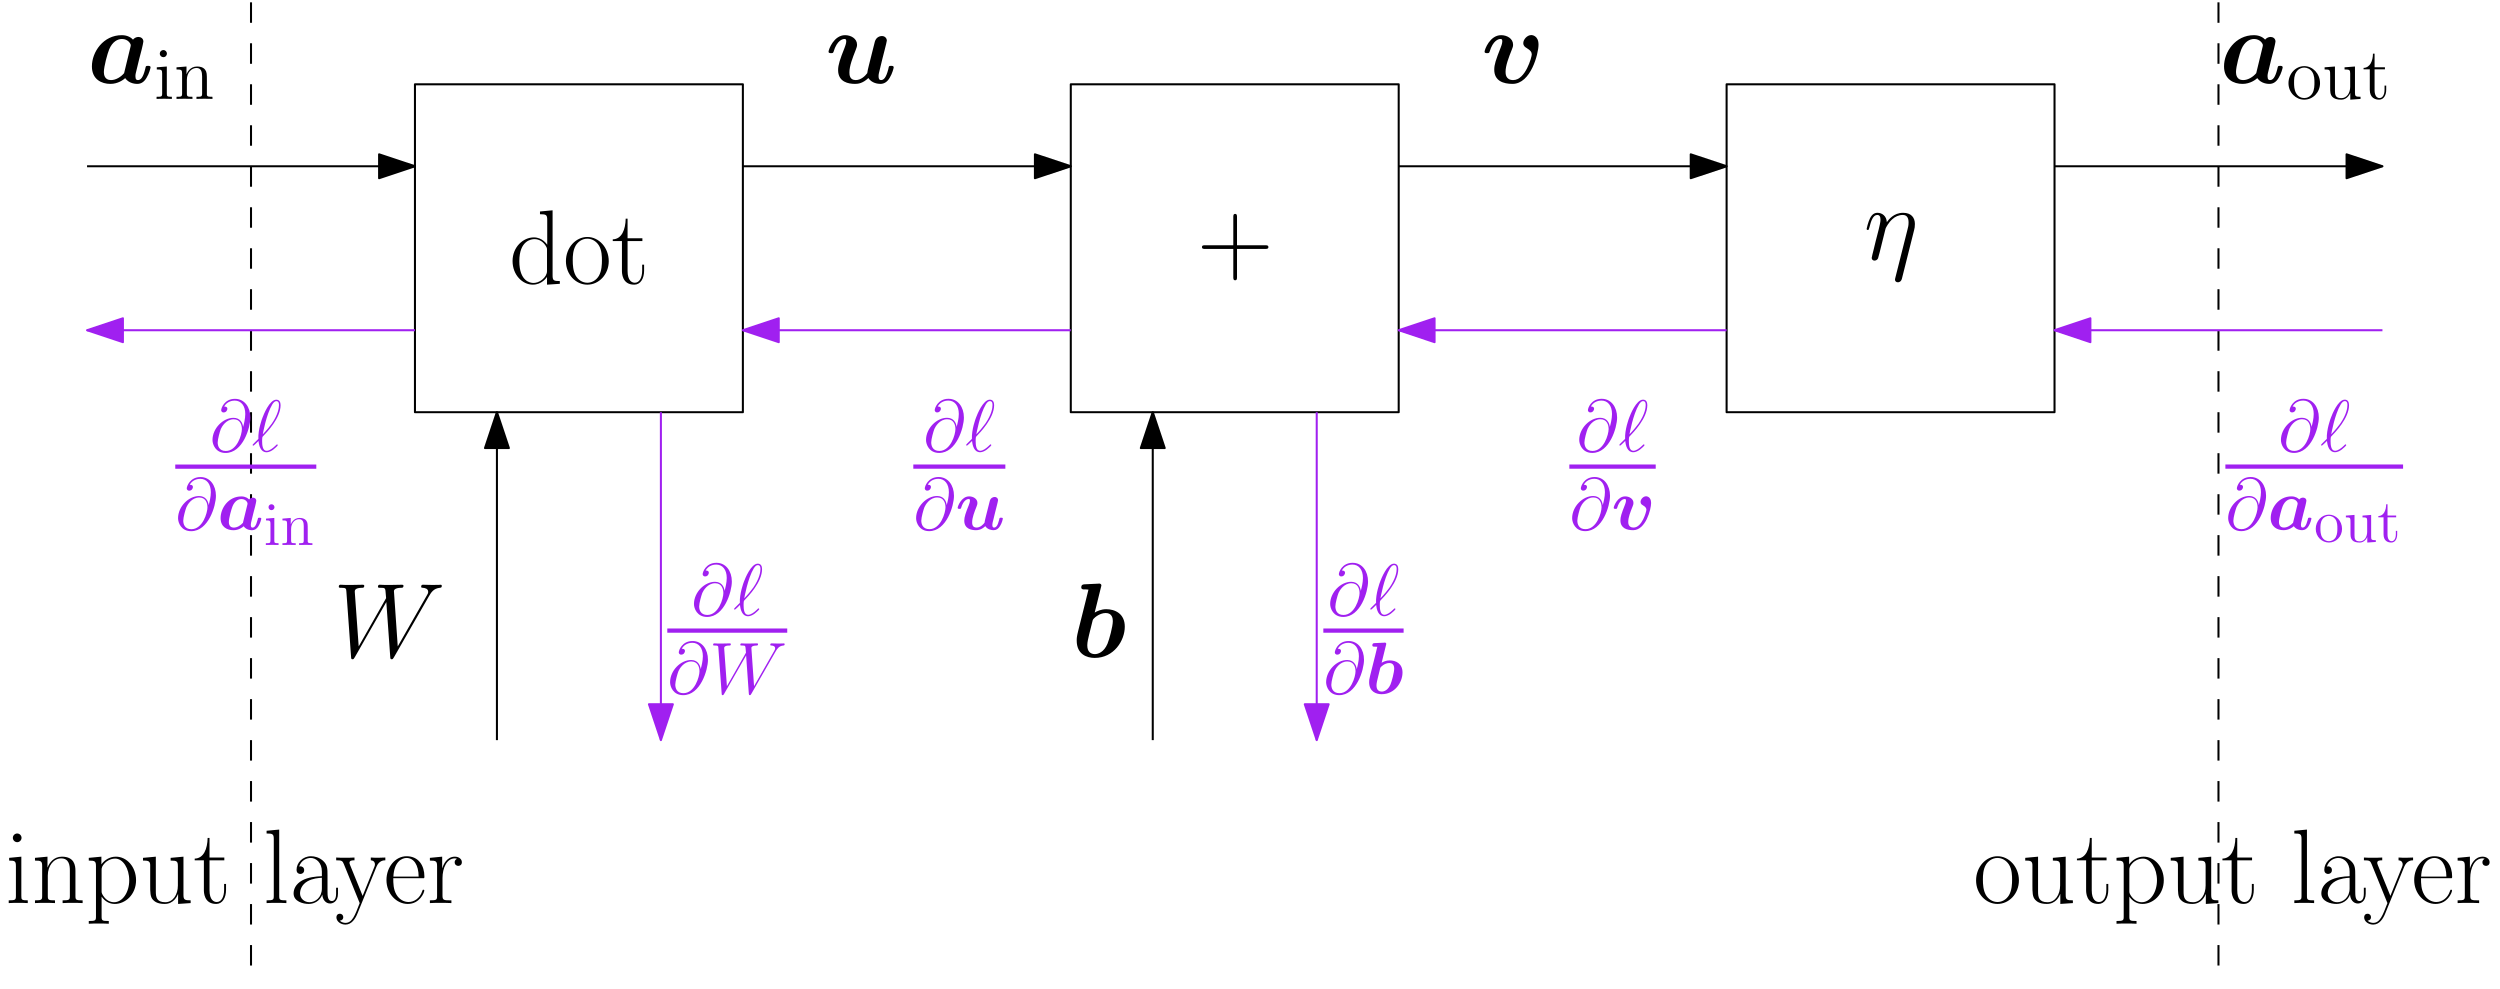 <?xml version="1.0" encoding="UTF-8"?>
<svg xmlns="http://www.w3.org/2000/svg" xmlns:xlink="http://www.w3.org/1999/xlink" width="728pt" height="288pt" viewBox="0 0 728 288" version="1.1">
<defs>
<g>
<symbol overflow="visible" id="glyph0-0">
<path style="stroke:none;" d=""/>
</symbol>
<symbol overflow="visible" id="glyph0-1">
<path style="stroke:none;" d="M 15.891 -9.781 C 16.062 -10.547 16.375 -11.781 16.375 -12.062 C 16.375 -13.047 15.578 -13.422 14.922 -13.422 C 14.344 -13.422 13.719 -13.109 13.359 -12.641 C 12.891 -13.141 11.875 -13.938 10.078 -13.938 C 4.719 -13.938 1.391 -9.062 1.391 -4.844 C 1.391 -1.047 4.219 0.25 6.781 0.25 C 8.969 0.25 10.578 -0.953 11.078 -1.422 C 12.25 0.25 14.281 0.25 14.625 0.25 C 15.766 0.25 16.656 -0.406 17.297 -1.516 C 18.078 -2.75 18.469 -4.406 18.469 -4.562 C 18.469 -5 18.016 -5 17.734 -5 C 17.391 -5 17.266 -5 17.125 -4.844 C 17.062 -4.781 17.062 -4.719 16.875 -3.953 C 16.25 -1.484 15.547 -0.859 14.781 -0.859 C 14.438 -0.859 14.062 -0.984 14.062 -2 C 14.062 -2.531 14.188 -3.016 14.5 -4.25 C 14.719 -5.125 15.016 -6.359 15.172 -7.031 Z M 10.766 -2.875 C 9.875 -1.812 8.422 -0.859 6.938 -0.859 C 5.031 -0.859 4.875 -2.531 4.875 -3.203 C 4.875 -4.812 5.922 -8.609 6.422 -9.812 C 7.375 -12.062 8.891 -12.828 10.141 -12.828 C 11.969 -12.828 12.703 -11.375 12.703 -11.047 L 12.641 -10.609 Z M 10.766 -2.875 "/>
</symbol>
<symbol overflow="visible" id="glyph1-0">
<path style="stroke:none;" d=""/>
</symbol>
<symbol overflow="visible" id="glyph1-1">
<path style="stroke:none;" d="M 3.719 -13.188 C 3.719 -13.75 3.281 -14.234 2.672 -14.234 C 2.125 -14.234 1.641 -13.781 1.641 -13.203 C 1.641 -12.562 2.156 -12.156 2.672 -12.156 C 3.344 -12.156 3.719 -12.719 3.719 -13.188 Z M 0.766 -9.203 L 0.766 -8.578 C 2.141 -8.578 2.328 -8.453 2.328 -7.406 L 2.328 -1.578 C 2.328 -0.625 2.094 -0.625 0.703 -0.625 L 0.703 0 C 1.312 -0.047 2.328 -0.047 2.953 -0.047 C 3.188 -0.047 4.438 -0.047 5.156 0 L 5.156 -0.625 C 3.766 -0.625 3.688 -0.734 3.688 -1.562 L 3.688 -9.438 Z M 0.766 -9.203 "/>
</symbol>
<symbol overflow="visible" id="glyph1-2">
<path style="stroke:none;" d="M 9.531 -5.203 C 9.531 -7.188 9.531 -7.797 9.031 -8.484 C 8.406 -9.312 7.406 -9.438 6.672 -9.438 C 4.609 -9.438 3.781 -7.656 3.625 -7.234 L 3.594 -7.234 L 3.594 -9.438 L 0.688 -9.203 L 0.688 -8.578 C 2.141 -8.578 2.312 -8.438 2.312 -7.391 L 2.312 -1.578 C 2.312 -0.625 2.078 -0.625 0.688 -0.625 L 0.688 0 C 1.234 -0.047 2.391 -0.047 3 -0.047 C 3.625 -0.047 4.781 -0.047 5.328 0 L 5.328 -0.625 C 3.953 -0.625 3.703 -0.625 3.703 -1.578 L 3.703 -5.562 C 3.703 -7.812 5.188 -9.016 6.5 -9.016 C 7.828 -9.016 8.141 -7.922 8.141 -6.609 L 8.141 -1.578 C 8.141 -0.625 7.906 -0.625 6.5 -0.625 L 6.5 0 C 7.062 -0.047 8.219 -0.047 8.812 -0.047 C 9.438 -0.047 10.594 -0.047 11.156 0 L 11.156 -0.625 C 10.078 -0.625 9.547 -0.625 9.531 -1.266 Z M 9.531 -5.203 "/>
</symbol>
<symbol overflow="visible" id="glyph1-3">
<path style="stroke:none;" d="M 9.828 -4.578 C 9.828 -7.344 7.734 -9.547 5.25 -9.547 C 2.672 -9.547 0.641 -7.281 0.641 -4.578 C 0.641 -1.844 2.781 0.219 5.219 0.219 C 7.75 0.219 9.828 -1.891 9.828 -4.578 Z M 5.25 -0.25 C 4.453 -0.25 3.484 -0.594 2.875 -1.641 C 2.297 -2.609 2.266 -3.875 2.266 -4.781 C 2.266 -5.594 2.266 -6.891 2.938 -7.859 C 3.531 -8.781 4.469 -9.125 5.219 -9.125 C 6.062 -9.125 6.953 -8.734 7.531 -7.906 C 8.203 -6.922 8.203 -5.562 8.203 -4.781 C 8.203 -4.031 8.203 -2.703 7.641 -1.688 C 7.047 -0.656 6.062 -0.25 5.25 -0.25 Z M 5.25 -0.25 "/>
</symbol>
<symbol overflow="visible" id="glyph1-4">
<path style="stroke:none;" d="M 6.5 -9.203 L 6.5 -8.578 C 7.969 -8.578 8.141 -8.438 8.141 -7.391 L 8.141 -3.547 C 8.141 -1.734 7.172 -0.219 5.562 -0.219 C 3.812 -0.219 3.703 -1.219 3.703 -2.359 L 3.703 -9.438 L 0.688 -9.203 L 0.688 -8.578 C 2.312 -8.578 2.312 -8.516 2.312 -6.609 L 2.312 -3.406 C 2.312 -2.078 2.312 -1.312 2.953 -0.594 C 3.469 -0.047 4.344 0.219 5.438 0.219 C 5.797 0.219 6.484 0.219 7.219 -0.406 C 7.828 -0.906 8.172 -1.719 8.172 -1.719 L 8.172 0.219 L 11.156 0 L 11.156 -0.625 C 9.703 -0.625 9.531 -0.766 9.531 -1.812 L 9.531 -9.438 Z M 6.5 -9.203 "/>
</symbol>
<symbol overflow="visible" id="glyph1-5">
<path style="stroke:none;" d="M 3.594 -8.609 L 6.609 -8.609 L 6.609 -9.219 L 3.594 -9.219 L 3.594 -13.172 L 3.125 -13.172 C 3.109 -11.156 2.328 -9.094 0.391 -9.031 L 0.391 -8.609 L 2.203 -8.609 L 2.203 -2.656 C 2.203 -0.281 3.781 0.219 4.922 0.219 C 6.266 0.219 6.984 -1.109 6.984 -2.656 L 6.984 -3.875 L 6.5 -3.875 L 6.5 -2.703 C 6.5 -1.156 5.891 -0.25 5.047 -0.25 C 3.594 -0.25 3.594 -2.25 3.594 -2.609 Z M 3.594 -8.609 "/>
</symbol>
<symbol overflow="visible" id="glyph2-0">
<path style="stroke:none;" d=""/>
</symbol>
<symbol overflow="visible" id="glyph2-1">
<path style="stroke:none;" d="M 27.859 -17.641 C 28.562 -18.844 29.234 -19.984 31.094 -20.172 C 31.375 -20.203 31.641 -20.234 31.641 -20.734 C 31.641 -21.062 31.375 -21.062 31.281 -21.062 C 31.219 -21.062 31 -21 28.969 -21 C 28.031 -21 27.078 -21.062 26.188 -21.062 C 26 -21.062 25.625 -21.062 25.625 -20.484 C 25.625 -20.203 25.875 -20.172 26.062 -20.172 C 26.688 -20.141 27.672 -19.953 27.672 -19 C 27.672 -18.594 27.547 -18.391 27.234 -17.859 L 18.812 -3.109 L 17.703 -19.188 C 17.703 -19.562 18.047 -20.141 19.766 -20.172 C 20.172 -20.172 20.484 -20.172 20.484 -20.766 C 20.484 -21.062 20.172 -21.062 20.016 -21.062 C 18.938 -21.062 17.797 -21 16.688 -21 L 15.078 -21 C 14.625 -21 14.062 -21.062 13.609 -21.062 C 13.422 -21.062 13.047 -21.062 13.047 -20.484 C 13.047 -20.172 13.266 -20.172 13.781 -20.172 C 15.203 -20.172 15.203 -20.141 15.328 -18.266 L 15.422 -17.156 L 7.438 -3.109 L 6.297 -19.031 C 6.297 -19.375 6.297 -20.141 8.391 -20.172 C 8.734 -20.172 9.062 -20.172 9.062 -20.734 C 9.062 -21.062 8.797 -21.062 8.609 -21.062 C 7.531 -21.062 6.391 -21 5.281 -21 L 3.672 -21 C 3.203 -21 2.656 -21.062 2.188 -21.062 C 2 -21.062 1.641 -21.062 1.641 -20.484 C 1.641 -20.172 1.875 -20.172 2.312 -20.172 C 3.766 -20.172 3.797 -19.984 3.859 -19 L 5.219 -0.062 C 5.25 0.469 5.281 0.641 5.641 0.641 C 5.953 0.641 6.016 0.531 6.297 0.062 L 15.484 -16.016 L 16.625 -0.062 C 16.656 0.469 16.688 0.641 17.062 0.641 C 17.359 0.641 17.453 0.5 17.703 0.062 Z M 27.859 -17.641 "/>
</symbol>
<symbol overflow="visible" id="glyph3-0">
<path style="stroke:none;" d=""/>
</symbol>
<symbol overflow="visible" id="glyph3-1">
<path style="stroke:none;" d="M 8.672 -20.328 C 8.797 -20.766 8.797 -20.812 8.797 -20.844 C 8.797 -21.25 8.453 -21.406 8.109 -21.406 C 7.984 -21.406 7.953 -21.406 7.891 -21.375 L 3.922 -21.188 C 3.484 -21.156 2.938 -21.125 2.938 -20.266 C 2.938 -19.703 3.516 -19.703 3.734 -19.703 C 4.078 -19.703 4.625 -19.703 5.031 -19.641 C 4.781 -18.594 4.469 -17.266 4.156 -16.094 L 2.031 -7.594 C 1.609 -5.859 1.609 -5.484 1.609 -4.781 C 1.609 -0.828 4.531 0.25 6.844 0.25 C 12.438 0.25 15.609 -4.781 15.609 -8.859 C 15.609 -12.641 12.766 -13.938 10.203 -13.938 C 8.734 -13.938 7.5 -13.359 6.844 -12.953 Z M 6.906 -0.859 C 5.703 -0.859 4.688 -1.516 4.688 -3.422 C 4.688 -4.406 5 -5.547 5.219 -6.516 C 5.516 -7.688 6.047 -9.812 6.266 -10.734 C 6.422 -11.266 8.172 -12.828 10.062 -12.828 C 11.969 -12.828 12.125 -11.172 12.125 -10.484 C 12.125 -8.891 11.078 -5.094 10.578 -3.891 C 9.531 -1.391 7.797 -0.859 6.906 -0.859 Z M 6.906 -0.859 "/>
</symbol>
<symbol overflow="visible" id="glyph4-0">
<path style="stroke:none;" d=""/>
</symbol>
<symbol overflow="visible" id="glyph4-1">
<path style="stroke:none;" d="M 9 -21.062 L 9 -20.266 C 10.828 -20.266 11.109 -20.078 11.109 -18.594 L 11.109 -11.375 C 10.984 -11.531 9.719 -13.516 7.219 -13.516 C 4.078 -13.516 1.016 -10.703 1.016 -6.625 C 1.016 -2.594 3.891 0.25 6.906 0.25 C 9.531 0.25 10.891 -1.781 11.047 -2 L 11.047 0.25 L 14.781 0 L 14.781 -0.797 C 12.953 -0.797 12.672 -0.984 12.672 -2.469 L 12.672 -21.406 Z M 11.047 -3.703 C 11.047 -2.781 10.484 -1.938 9.781 -1.328 C 8.734 -0.406 7.688 -0.25 7.094 -0.25 C 6.203 -0.25 2.984 -0.703 2.984 -6.594 C 2.984 -12.641 6.562 -13.016 7.375 -13.016 C 8.797 -13.016 9.938 -12.219 10.641 -11.109 C 11.047 -10.453 11.047 -10.359 11.047 -9.812 Z M 11.047 -3.703 "/>
</symbol>
<symbol overflow="visible" id="glyph4-2">
<path style="stroke:none;" d="M 13.297 -6.594 C 13.297 -10.547 10.422 -13.641 7.062 -13.641 C 3.703 -13.641 0.828 -10.547 0.828 -6.594 C 0.828 -2.719 3.703 0.25 7.062 0.25 C 10.422 0.25 13.297 -2.719 13.297 -6.594 Z M 7.062 -0.312 C 5.609 -0.312 4.375 -1.172 3.672 -2.375 C 2.906 -3.766 2.812 -5.484 2.812 -6.844 C 2.812 -8.141 2.875 -9.75 3.672 -11.141 C 4.281 -12.156 5.484 -13.141 7.062 -13.141 C 8.453 -13.141 9.625 -12.375 10.359 -11.281 C 11.312 -9.844 11.312 -7.797 11.312 -6.844 C 11.312 -5.641 11.266 -3.797 10.422 -2.312 C 9.562 -0.891 8.234 -0.312 7.062 -0.312 Z M 7.062 -0.312 "/>
</symbol>
<symbol overflow="visible" id="glyph4-3">
<path style="stroke:none;" d="M 4.656 -12.453 L 8.969 -12.453 L 8.969 -13.266 L 4.656 -13.266 L 4.656 -18.969 L 4.109 -18.969 C 4.047 -15.797 2.969 -13.016 0.344 -12.953 L 0.344 -12.453 L 3.016 -12.453 L 3.016 -3.797 C 3.016 -3.203 3.016 0.25 6.594 0.25 C 8.422 0.25 9.469 -1.547 9.469 -3.828 L 9.469 -5.578 L 8.906 -5.578 L 8.906 -3.859 C 8.906 -1.734 8.078 -0.312 6.781 -0.312 C 5.891 -0.312 4.656 -0.922 4.656 -3.734 Z M 4.656 -12.453 "/>
</symbol>
<symbol overflow="visible" id="glyph4-4">
<path style="stroke:none;" d="M 4.781 -19 C 4.781 -19.672 4.219 -20.266 3.516 -20.266 C 2.844 -20.266 2.25 -19.703 2.25 -19 C 2.25 -18.328 2.812 -17.734 3.516 -17.734 C 4.188 -17.734 4.781 -18.297 4.781 -19 Z M 1.172 -13.172 L 1.172 -12.375 C 2.906 -12.375 3.141 -12.188 3.141 -10.703 L 3.141 -2.125 C 3.141 -0.953 3.016 -0.797 1.047 -0.797 L 1.047 0 C 1.781 -0.062 3.109 -0.062 3.891 -0.062 C 4.625 -0.062 5.891 -0.062 6.594 0 L 6.594 -0.797 C 4.781 -0.797 4.719 -0.984 4.719 -2.094 L 4.719 -13.516 Z M 1.172 -13.172 "/>
</symbol>
<symbol overflow="visible" id="glyph4-5">
<path style="stroke:none;" d="M 12.797 -9.375 C 12.797 -10.953 12.484 -13.516 8.859 -13.516 C 6.422 -13.516 5.156 -11.625 4.688 -10.391 L 4.656 -10.391 L 4.656 -13.516 L 1.016 -13.172 L 1.016 -12.375 C 2.844 -12.375 3.109 -12.188 3.109 -10.703 L 3.109 -2.125 C 3.109 -0.953 2.984 -0.797 1.016 -0.797 L 1.016 0 C 1.766 -0.062 3.109 -0.062 3.922 -0.062 C 4.719 -0.062 6.109 -0.062 6.844 0 L 6.844 -0.797 C 4.875 -0.797 4.75 -0.922 4.75 -2.125 L 4.75 -8.047 C 4.75 -10.891 6.484 -13.016 8.641 -13.016 C 10.922 -13.016 11.172 -10.984 11.172 -9.5 L 11.172 -2.125 C 11.172 -0.953 11.047 -0.797 9.062 -0.797 L 9.062 0 C 9.812 -0.062 11.172 -0.062 11.969 -0.062 C 12.766 -0.062 14.156 -0.062 14.891 0 L 14.891 -0.797 C 12.922 -0.797 12.797 -0.922 12.797 -2.125 Z M 12.797 -9.375 "/>
</symbol>
<symbol overflow="visible" id="glyph4-6">
<path style="stroke:none;" d="M 6.781 5.219 C 4.812 5.219 4.688 5.094 4.688 3.891 L 4.688 -1.875 C 5.578 -0.594 6.875 0.25 8.516 0.25 C 11.594 0.25 14.719 -2.469 14.719 -6.656 C 14.719 -10.547 12.031 -13.516 8.859 -13.516 C 7 -13.516 5.484 -12.484 4.625 -11.266 L 4.625 -13.516 L 0.953 -13.172 L 0.953 -12.375 C 2.781 -12.375 3.047 -12.188 3.047 -10.703 L 3.047 3.891 C 3.047 5.062 2.938 5.219 0.953 5.219 L 0.953 6.016 C 1.703 5.953 3.047 5.953 3.859 5.953 C 4.656 5.953 6.047 5.953 6.781 6.016 Z M 4.688 -9.688 C 4.688 -10.109 4.688 -10.766 5.891 -11.906 C 6.047 -12.031 7.094 -12.953 8.641 -12.953 C 10.891 -12.953 12.734 -10.141 12.734 -6.625 C 12.734 -3.109 10.766 -0.25 8.328 -0.25 C 7.219 -0.25 6.016 -0.766 5.094 -2.219 C 4.688 -2.906 4.688 -3.078 4.688 -3.578 Z M 4.688 -9.688 "/>
</symbol>
<symbol overflow="visible" id="glyph4-7">
<path style="stroke:none;" d="M 9.062 -13.172 L 9.062 -12.375 C 10.891 -12.375 11.172 -12.188 11.172 -10.703 L 11.172 -5.094 C 11.172 -2.5 9.781 -0.25 7.5 -0.25 C 4.969 -0.25 4.75 -1.766 4.75 -3.359 L 4.75 -13.516 L 1.016 -13.172 L 1.016 -12.375 C 2.25 -12.375 3.078 -12.375 3.109 -11.141 L 3.109 -5.219 C 3.109 -3.141 3.109 -1.812 3.922 -0.953 C 4.312 -0.562 5.094 0.25 7.312 0.25 C 9.938 0.25 10.953 -1.969 11.203 -2.625 L 11.234 -2.625 L 11.234 0.25 L 14.891 0 L 14.891 -0.797 C 13.078 -0.797 12.797 -0.984 12.797 -2.469 L 12.797 -13.516 Z M 9.062 -13.172 "/>
</symbol>
<symbol overflow="visible" id="glyph4-8">
<path style="stroke:none;" d="M 4.719 -21.406 L 1.047 -21.062 L 1.047 -20.266 C 2.875 -20.266 3.141 -20.078 3.141 -18.594 L 3.141 -2.125 C 3.141 -0.953 3.016 -0.797 1.047 -0.797 L 1.047 0 C 1.781 -0.062 3.141 -0.062 3.922 -0.062 C 4.719 -0.062 6.078 -0.062 6.812 0 L 6.812 -0.797 C 4.844 -0.797 4.719 -0.922 4.719 -2.125 Z M 4.719 -21.406 "/>
</symbol>
<symbol overflow="visible" id="glyph4-9">
<path style="stroke:none;" d="M 11.109 -7.984 C 11.109 -10.031 11.109 -11.109 9.812 -12.312 C 8.672 -13.328 7.344 -13.641 6.297 -13.641 C 3.859 -13.641 2.094 -11.719 2.094 -9.688 C 2.094 -8.547 3.016 -8.484 3.203 -8.484 C 3.609 -8.484 4.312 -8.734 4.312 -9.594 C 4.312 -10.359 3.734 -10.703 3.203 -10.703 C 3.078 -10.703 2.938 -10.672 2.844 -10.641 C 3.484 -12.578 5.156 -13.141 6.234 -13.141 C 7.766 -13.141 9.469 -11.781 9.469 -9.188 L 9.469 -7.828 C 7.656 -7.766 5.453 -7.531 3.734 -6.594 C 1.781 -5.516 1.234 -3.984 1.234 -2.812 C 1.234 -0.438 4.016 0.25 5.641 0.25 C 7.344 0.25 8.906 -0.703 9.594 -2.469 C 9.656 -1.109 10.516 0.125 11.875 0.125 C 12.516 0.125 14.156 -0.312 14.156 -2.75 L 14.156 -4.469 L 13.609 -4.469 L 13.609 -2.719 C 13.609 -0.828 12.766 -0.594 12.375 -0.594 C 11.109 -0.594 11.109 -2.188 11.109 -3.547 Z M 9.469 -4.281 C 9.469 -1.609 7.562 -0.25 5.859 -0.25 C 4.312 -0.25 3.109 -1.391 3.109 -2.812 C 3.109 -3.734 3.516 -5.359 5.312 -6.359 C 6.781 -7.188 8.484 -7.312 9.469 -7.375 Z M 9.469 -4.281 "/>
</symbol>
<symbol overflow="visible" id="glyph4-10">
<path style="stroke:none;" d="M 12.031 -10.547 C 12.797 -12.438 14.188 -12.453 14.625 -12.453 L 14.625 -13.266 C 14.031 -13.234 13.266 -13.203 12.672 -13.203 C 12.031 -13.203 11.016 -13.203 10.391 -13.266 L 10.391 -12.453 C 11.562 -12.375 11.594 -11.5 11.594 -11.266 C 11.594 -10.953 11.531 -10.797 11.375 -10.422 L 8.016 -2.094 L 4.344 -11.109 C 4.188 -11.469 4.188 -11.688 4.188 -11.719 C 4.188 -12.406 4.906 -12.453 5.641 -12.453 L 5.641 -13.266 C 4.906 -13.203 3.578 -13.203 2.812 -13.203 C 1.969 -13.203 0.984 -13.203 0.312 -13.266 L 0.312 -12.453 C 1.969 -12.453 2.156 -12.312 2.562 -11.312 L 7.156 0 C 5.766 3.641 4.969 5.766 3.016 5.766 C 2.688 5.766 1.906 5.672 1.359 5.125 C 2.062 5.062 2.375 4.625 2.375 4.109 C 2.375 3.578 2 3.109 1.391 3.109 C 0.703 3.109 0.375 3.578 0.375 4.141 C 0.375 5.359 1.641 6.266 3.016 6.266 C 4.812 6.266 5.922 4.531 6.531 2.984 Z M 12.031 -10.547 "/>
</symbol>
<symbol overflow="visible" id="glyph4-11">
<path style="stroke:none;" d="M 11.75 -7.25 C 11.875 -7.375 11.875 -7.438 11.875 -7.734 C 11.875 -10.891 10.203 -13.641 6.688 -13.641 C 3.422 -13.641 0.828 -10.516 0.828 -6.719 C 0.828 -2.719 3.766 0.25 7.031 0.25 C 10.484 0.25 11.844 -3.016 11.844 -3.672 C 11.844 -3.891 11.656 -3.891 11.594 -3.891 C 11.375 -3.891 11.344 -3.828 11.234 -3.453 C 10.547 -1.359 8.859 -0.312 7.25 -0.312 C 5.922 -0.312 4.594 -1.047 3.766 -2.406 C 2.812 -3.984 2.812 -5.797 2.812 -7.25 Z M 2.844 -7.703 C 3.047 -12.156 5.422 -13.141 6.656 -13.141 C 8.766 -13.141 10.172 -11.172 10.203 -7.703 Z M 2.844 -7.703 "/>
</symbol>
<symbol overflow="visible" id="glyph4-12">
<path style="stroke:none;" d="M 4.625 -7.281 C 4.625 -10.234 5.891 -13.016 8.203 -13.016 C 8.422 -13.016 8.641 -12.984 8.859 -12.891 C 8.859 -12.891 8.172 -12.672 8.172 -11.875 C 8.172 -11.141 8.766 -10.828 9.219 -10.828 C 9.594 -10.828 10.266 -11.047 10.266 -11.906 C 10.266 -12.891 9.281 -13.516 8.234 -13.516 C 5.891 -13.516 4.875 -11.234 4.562 -10.141 L 4.531 -10.141 L 4.531 -13.516 L 0.953 -13.172 L 0.953 -12.375 C 2.781 -12.375 3.047 -12.188 3.047 -10.703 L 3.047 -2.125 C 3.047 -0.953 2.938 -0.797 0.953 -0.797 L 0.953 0 C 1.703 -0.062 3.109 -0.062 3.922 -0.062 C 4.812 -0.062 6.391 -0.062 7.219 0 L 7.219 -0.797 C 5 -0.797 4.625 -0.797 4.625 -2.188 Z M 4.625 -7.281 "/>
</symbol>
<symbol overflow="visible" id="glyph5-0">
<path style="stroke:none;" d=""/>
</symbol>
<symbol overflow="visible" id="glyph5-1">
<path style="stroke:none;" d="M 11.625 -7.156 L 19.797 -7.156 C 20.234 -7.156 20.766 -7.156 20.766 -7.688 C 20.766 -8.234 20.266 -8.234 19.797 -8.234 L 11.625 -8.234 L 11.625 -16.406 C 11.625 -16.844 11.625 -17.359 11.109 -17.359 C 10.547 -17.359 10.547 -16.875 10.547 -16.406 L 10.547 -8.234 L 2.375 -8.234 C 1.938 -8.234 1.422 -8.234 1.422 -7.703 C 1.422 -7.156 1.906 -7.156 2.375 -7.156 L 10.547 -7.156 L 10.547 1.016 C 10.547 1.453 10.547 1.969 11.078 1.969 C 11.625 1.969 11.625 1.484 11.625 1.016 Z M 11.625 -7.156 "/>
</symbol>
<symbol overflow="visible" id="glyph6-0">
<path style="stroke:none;" d=""/>
</symbol>
<symbol overflow="visible" id="glyph6-1">
<path style="stroke:none;" d="M 14.656 -8.547 C 14.812 -9.156 14.891 -9.531 14.891 -10.359 C 14.891 -12.219 13.812 -13.609 11.469 -13.609 C 8.734 -13.609 7.281 -11.656 6.719 -10.891 C 6.625 -12.641 5.359 -13.609 4.016 -13.609 C 3.109 -13.609 2.406 -13.172 1.812 -12 C 1.266 -10.891 0.828 -9 0.828 -8.891 C 0.828 -8.766 0.953 -8.609 1.172 -8.609 C 1.422 -8.609 1.453 -8.641 1.641 -9.344 C 2.094 -11.172 2.688 -12.984 3.922 -12.984 C 4.625 -12.984 4.875 -12.484 4.875 -11.562 C 4.875 -10.891 4.562 -9.688 4.344 -8.734 L 3.484 -5.391 C 3.359 -4.812 3.016 -3.422 2.875 -2.875 C 2.656 -2.062 2.312 -0.609 2.312 -0.469 C 2.312 -0.031 2.656 0.312 3.109 0.312 C 3.484 0.312 3.922 0.125 4.156 -0.344 C 4.219 -0.5 4.5 -1.578 4.656 -2.188 L 5.344 -4.969 L 6.359 -9.031 C 6.422 -9.219 7.188 -10.766 8.328 -11.75 C 9.125 -12.484 10.172 -12.984 11.375 -12.984 C 12.609 -12.984 13.047 -12.062 13.047 -10.828 C 13.047 -9.938 12.922 -9.438 12.766 -8.859 L 9.188 5.344 C 9.156 5.484 9.094 5.672 9.094 5.859 C 9.094 6.328 9.469 6.625 9.938 6.625 C 10.203 6.625 10.859 6.516 11.109 5.578 Z M 14.656 -8.547 "/>
</symbol>
<symbol overflow="visible" id="glyph7-0">
<path style="stroke:none;" d=""/>
</symbol>
<symbol overflow="visible" id="glyph7-1">
<path style="stroke:none;" d="M 17.359 -9.781 C 17.578 -10.641 17.953 -12.125 17.953 -12.344 C 17.953 -12.984 17.453 -13.688 16.5 -13.688 C 16.016 -13.688 14.859 -13.422 14.469 -12.062 C 14.344 -11.625 12.953 -6.047 12.703 -5.031 C 12.516 -4.312 12.312 -3.422 12.25 -2.875 C 11.688 -2.125 10.484 -0.859 8.906 -0.859 C 7.094 -0.859 7.062 -2.406 7.062 -3.109 C 7.062 -5 8.016 -7.406 8.891 -9.625 C 9.188 -10.422 9.281 -10.641 9.281 -11.172 C 9.281 -12.953 7.5 -13.938 5.797 -13.938 C 2.531 -13.938 0.984 -9.75 0.984 -9.125 C 0.984 -8.703 1.453 -8.703 1.734 -8.703 C 2.094 -8.703 2.312 -8.703 2.438 -9.094 C 3.453 -12.516 5.125 -12.828 5.609 -12.828 C 5.828 -12.828 6.141 -12.828 6.141 -12.188 C 6.141 -11.469 5.766 -10.609 5.641 -10.234 C 4.344 -7 3.766 -5.281 3.766 -3.766 C 3.766 -0.25 6.844 0.25 8.672 0.25 C 9.562 0.25 10.922 0.125 12.578 -1.453 C 13.578 0.062 15.359 0.25 16.094 0.25 C 17.234 0.25 18.141 -0.406 18.781 -1.516 C 19.562 -2.75 19.953 -4.406 19.953 -4.562 C 19.953 -5 19.5 -5 19.219 -5 C 18.875 -5 18.75 -5 18.594 -4.844 C 18.531 -4.781 18.531 -4.719 18.359 -3.953 C 17.734 -1.547 17.062 -0.859 16.25 -0.859 C 15.797 -0.859 15.547 -1.172 15.547 -2 C 15.547 -2.531 15.672 -3.016 15.984 -4.25 C 16.188 -5.125 16.5 -6.359 16.656 -7.031 Z M 17.359 -9.781 "/>
</symbol>
<symbol overflow="visible" id="glyph7-2">
<path style="stroke:none;" d="M 16.688 -11.172 C 16.688 -13.969 14.625 -13.969 14.594 -13.969 C 13.359 -13.969 12.25 -12.672 12.25 -11.625 C 12.25 -10.766 12.891 -10.391 13.172 -10.234 C 14.469 -9.469 14.719 -8.906 14.719 -8.297 C 14.719 -7.625 12.922 -0.859 9.312 -0.859 C 7.094 -0.859 7.094 -2.719 7.094 -3.266 C 7.094 -5.062 7.953 -7.312 8.938 -9.781 C 9.188 -10.391 9.281 -10.672 9.281 -11.172 C 9.281 -12.953 7.5 -13.938 5.797 -13.938 C 2.531 -13.938 0.984 -9.75 0.984 -9.125 C 0.984 -8.703 1.453 -8.703 1.734 -8.703 C 2.094 -8.703 2.312 -8.703 2.438 -9.094 C 3.422 -12.438 5.062 -12.828 5.609 -12.828 C 5.828 -12.828 6.141 -12.828 6.141 -12.188 C 6.141 -11.469 5.766 -10.578 5.672 -10.328 C 4.25 -6.75 3.797 -5.359 3.797 -3.891 C 3.797 -0.609 6.453 0.25 9.125 0.25 C 14.438 0.25 16.688 -8.516 16.688 -11.172 Z M 16.688 -11.172 "/>
</symbol>
<symbol overflow="visible" id="glyph8-0">
<path style="stroke:none;" d=""/>
</symbol>
<symbol overflow="visible" id="glyph8-1">
<path style="stroke:none;" d="M 9.719 -7.156 C 9.594 -8.344 8.844 -9.781 6.922 -9.781 C 3.891 -9.781 0.812 -6.719 0.812 -3.312 C 0.812 -2.016 1.719 0.453 4.625 0.453 C 9.672 0.453 11.844 -6.922 11.844 -9.844 C 11.844 -12.922 10.109 -15.312 7.359 -15.312 C 4.266 -15.312 3.344 -12.594 3.344 -12.016 C 3.344 -11.812 3.469 -11.344 4.062 -11.344 C 4.812 -11.344 5.141 -12.031 5.141 -12.391 C 5.141 -13.062 4.469 -13.062 4.203 -13.062 C 5.078 -14.641 6.703 -14.797 7.281 -14.797 C 9.156 -14.797 10.359 -13.297 10.359 -10.891 C 10.359 -9.531 9.953 -7.938 9.734 -7.156 Z M 4.688 -0.125 C 2.672 -0.125 2.328 -1.719 2.328 -2.609 C 2.328 -3.547 2.938 -5.766 3.25 -6.547 C 3.531 -7.188 4.75 -9.359 6.984 -9.359 C 8.922 -9.359 9.375 -7.656 9.375 -6.5 C 9.375 -4.922 7.984 -0.125 4.688 -0.125 Z M 4.688 -0.125 "/>
</symbol>
<symbol overflow="visible" id="glyph8-2">
<path style="stroke:none;" d="M 1.969 -3.641 C 0.625 -2.312 0.281 -1.984 0.281 -1.906 C 0.281 -1.812 0.359 -1.672 0.516 -1.672 C 0.625 -1.672 1.844 -2.844 2.016 -3.047 C 2.141 -1.609 2.672 0.25 4.344 0.25 C 5.203 0.25 5.969 -0.281 6.312 -0.531 C 6.594 -0.75 7.625 -1.625 7.625 -1.812 C 7.625 -1.922 7.516 -2.062 7.406 -2.062 C 7.328 -2.062 7 -1.734 6.922 -1.641 C 6.172 -0.922 5.219 -0.172 4.359 -0.172 C 3.203 -0.172 3.062 -1.844 3.062 -3 C 3.062 -3.203 3.062 -4.109 3.203 -4.281 C 4.469 -5.594 8.438 -9.672 8.438 -13.469 C 8.438 -14.328 8.109 -15.062 7.188 -15.062 C 5.203 -15.062 3.469 -10.656 3.172 -9.844 C 3.078 -9.625 1.844 -6.344 1.969 -3.641 Z M 3.25 -4.969 C 3.281 -5.094 4.234 -10.703 6.031 -13.703 C 6.406 -14.281 6.766 -14.641 7.188 -14.641 C 7.922 -14.641 7.969 -13.953 7.969 -13.484 C 7.969 -12.734 7.75 -10.812 5.891 -8.109 C 5.328 -7.328 4.469 -6.25 3.25 -4.969 Z M 3.25 -4.969 "/>
</symbol>
<symbol overflow="visible" id="glyph9-0">
<path style="stroke:none;" d=""/>
</symbol>
<symbol overflow="visible" id="glyph9-1">
<path style="stroke:none;" d="M 9.719 -7.156 C 9.594 -8.344 8.844 -9.781 6.922 -9.781 C 3.891 -9.781 0.812 -6.719 0.812 -3.312 C 0.812 -2.016 1.719 0.453 4.625 0.453 C 9.672 0.453 11.844 -6.922 11.844 -9.844 C 11.844 -12.922 10.109 -15.312 7.359 -15.312 C 4.266 -15.312 3.344 -12.594 3.344 -12.016 C 3.344 -11.812 3.469 -11.344 4.062 -11.344 C 4.812 -11.344 5.141 -12.031 5.141 -12.391 C 5.141 -13.062 4.469 -13.062 4.203 -13.062 C 5.078 -14.641 6.703 -14.797 7.281 -14.797 C 9.156 -14.797 10.359 -13.297 10.359 -10.891 C 10.359 -9.531 9.953 -7.938 9.734 -7.156 Z M 4.688 -0.125 C 2.672 -0.125 2.328 -1.719 2.328 -2.609 C 2.328 -3.547 2.938 -5.766 3.25 -6.547 C 3.531 -7.188 4.75 -9.359 6.984 -9.359 C 8.922 -9.359 9.375 -7.656 9.375 -6.5 C 9.375 -4.922 7.984 -0.125 4.688 -0.125 Z M 4.688 -0.125 "/>
</symbol>
<symbol overflow="visible" id="glyph9-2">
<path style="stroke:none;" d="M 19.328 -12.25 C 19.828 -13.078 20.297 -13.875 21.578 -14 C 21.766 -14.016 21.969 -14.047 21.969 -14.391 C 21.969 -14.625 21.766 -14.625 21.703 -14.625 C 21.656 -14.625 21.516 -14.578 20.094 -14.578 C 19.453 -14.578 18.797 -14.625 18.172 -14.625 C 18.047 -14.625 17.781 -14.625 17.781 -14.219 C 17.781 -14.016 17.953 -14 18.094 -14 C 18.516 -13.984 19.203 -13.844 19.203 -13.188 C 19.203 -12.906 19.109 -12.766 18.906 -12.391 L 13.062 -2.156 L 12.281 -13.312 C 12.281 -13.578 12.516 -13.984 13.719 -14 C 14 -14 14.219 -14 14.219 -14.406 C 14.219 -14.625 14 -14.625 13.891 -14.625 C 13.141 -14.625 12.344 -14.578 11.578 -14.578 L 10.469 -14.578 C 10.141 -14.578 9.766 -14.625 9.438 -14.625 C 9.312 -14.625 9.062 -14.625 9.062 -14.219 C 9.062 -14 9.203 -14 9.562 -14 C 10.547 -14 10.547 -13.984 10.641 -12.672 L 10.703 -11.906 L 5.156 -2.156 L 4.359 -13.203 C 4.359 -13.438 4.359 -13.984 5.828 -14 C 6.062 -14 6.297 -14 6.297 -14.391 C 6.297 -14.625 6.094 -14.625 5.969 -14.625 C 5.219 -14.625 4.438 -14.578 3.656 -14.578 L 2.547 -14.578 C 2.219 -14.578 1.844 -14.625 1.516 -14.625 C 1.391 -14.625 1.141 -14.625 1.141 -14.219 C 1.141 -14 1.312 -14 1.609 -14 C 2.609 -14 2.641 -13.875 2.672 -13.188 L 3.625 -0.047 C 3.641 0.328 3.656 0.453 3.922 0.453 C 4.125 0.453 4.172 0.359 4.359 0.047 L 10.75 -11.109 L 11.531 -0.047 C 11.562 0.328 11.578 0.453 11.844 0.453 C 12.047 0.453 12.109 0.344 12.281 0.047 Z M 19.328 -12.25 "/>
</symbol>
<symbol overflow="visible" id="glyph10-0">
<path style="stroke:none;" d=""/>
</symbol>
<symbol overflow="visible" id="glyph10-1">
<path style="stroke:none;" d="M 11.031 -6.781 C 11.156 -7.328 11.359 -8.172 11.359 -8.375 C 11.359 -9.062 10.812 -9.312 10.359 -9.312 C 9.953 -9.312 9.531 -9.094 9.266 -8.781 C 8.953 -9.125 8.234 -9.672 7 -9.672 C 3.281 -9.672 0.969 -6.297 0.969 -3.359 C 0.969 -0.734 2.938 0.172 4.703 0.172 C 6.234 0.172 7.344 -0.656 7.688 -0.984 C 8.5 0.172 9.906 0.172 10.141 0.172 C 10.938 0.172 11.562 -0.281 12.016 -1.047 C 12.547 -1.906 12.828 -3.062 12.828 -3.172 C 12.828 -3.469 12.5 -3.469 12.312 -3.469 C 12.078 -3.469 11.984 -3.469 11.875 -3.359 C 11.844 -3.312 11.844 -3.281 11.703 -2.734 C 11.281 -1.031 10.781 -0.594 10.25 -0.594 C 10.016 -0.594 9.766 -0.688 9.766 -1.391 C 9.766 -1.75 9.844 -2.094 10.062 -2.953 C 10.203 -3.547 10.422 -4.406 10.531 -4.875 Z M 7.469 -1.984 C 6.844 -1.266 5.844 -0.594 4.812 -0.594 C 3.484 -0.594 3.375 -1.75 3.375 -2.219 C 3.375 -3.344 4.109 -5.969 4.453 -6.812 C 5.109 -8.375 6.172 -8.906 7.047 -8.906 C 8.312 -8.906 8.812 -7.906 8.812 -7.656 L 8.781 -7.359 Z M 7.469 -1.984 "/>
</symbol>
<symbol overflow="visible" id="glyph10-2">
<path style="stroke:none;" d="M 11.578 -7.75 C 11.578 -9.703 10.141 -9.703 10.125 -9.703 C 9.266 -9.703 8.5 -8.797 8.5 -8.062 C 8.5 -7.469 8.953 -7.219 9.141 -7.109 C 10.047 -6.578 10.203 -6.188 10.203 -5.766 C 10.203 -5.281 8.969 -0.594 6.469 -0.594 C 4.922 -0.594 4.922 -1.891 4.922 -2.266 C 4.922 -3.516 5.516 -5.078 6.203 -6.781 C 6.375 -7.219 6.438 -7.406 6.438 -7.75 C 6.438 -8.984 5.203 -9.672 4.031 -9.672 C 1.75 -9.672 0.688 -6.766 0.688 -6.344 C 0.688 -6.031 1 -6.031 1.203 -6.031 C 1.453 -6.031 1.609 -6.031 1.688 -6.312 C 2.375 -8.625 3.516 -8.906 3.891 -8.906 C 4.047 -8.906 4.266 -8.906 4.266 -8.453 C 4.266 -7.969 4 -7.344 3.938 -7.172 C 2.953 -4.688 2.641 -3.719 2.641 -2.703 C 2.641 -0.422 4.469 0.172 6.344 0.172 C 10.016 0.172 11.578 -5.906 11.578 -7.75 Z M 11.578 -7.75 "/>
</symbol>
<symbol overflow="visible" id="glyph10-3">
<path style="stroke:none;" d="M 12.047 -6.781 C 12.203 -7.391 12.453 -8.406 12.453 -8.562 C 12.453 -9.016 12.109 -9.5 11.453 -9.5 C 11.109 -9.5 10.312 -9.312 10.047 -8.375 C 9.953 -8.062 8.984 -4.203 8.812 -3.484 C 8.688 -3 8.547 -2.375 8.5 -1.984 C 8.109 -1.484 7.281 -0.594 6.188 -0.594 C 4.922 -0.594 4.906 -1.672 4.906 -2.156 C 4.906 -3.469 5.562 -5.141 6.172 -6.672 C 6.375 -7.234 6.438 -7.391 6.438 -7.75 C 6.438 -8.984 5.203 -9.672 4.031 -9.672 C 1.75 -9.672 0.688 -6.766 0.688 -6.344 C 0.688 -6.031 1 -6.031 1.203 -6.031 C 1.453 -6.031 1.609 -6.031 1.688 -6.312 C 2.391 -8.688 3.547 -8.906 3.891 -8.906 C 4.047 -8.906 4.266 -8.906 4.266 -8.453 C 4.266 -7.969 4 -7.359 3.922 -7.109 C 3.016 -4.859 2.609 -3.656 2.609 -2.609 C 2.609 -0.172 4.75 0.172 6.016 0.172 C 6.641 0.172 7.578 0.078 8.734 -1 C 9.422 0.047 10.656 0.172 11.172 0.172 C 11.969 0.172 12.594 -0.281 13.031 -1.047 C 13.578 -1.906 13.844 -3.062 13.844 -3.172 C 13.844 -3.469 13.531 -3.469 13.344 -3.469 C 13.094 -3.469 13.016 -3.469 12.906 -3.359 C 12.859 -3.312 12.859 -3.281 12.734 -2.734 C 12.312 -1.062 11.844 -0.594 11.281 -0.594 C 10.953 -0.594 10.781 -0.812 10.781 -1.391 C 10.781 -1.75 10.875 -2.094 11.094 -2.953 C 11.234 -3.547 11.453 -4.406 11.562 -4.875 Z M 12.047 -6.781 "/>
</symbol>
<symbol overflow="visible" id="glyph10-4">
<path style="stroke:none;" d="M 6.016 -14.109 C 6.094 -14.406 6.094 -14.453 6.094 -14.469 C 6.094 -14.75 5.859 -14.859 5.625 -14.859 C 5.547 -14.859 5.516 -14.859 5.484 -14.828 L 2.719 -14.703 C 2.422 -14.688 2.031 -14.656 2.031 -14.062 C 2.031 -13.672 2.438 -13.672 2.594 -13.672 C 2.828 -13.672 3.203 -13.672 3.484 -13.641 C 3.312 -12.906 3.109 -11.984 2.891 -11.172 L 1.406 -5.266 C 1.109 -4.062 1.109 -3.812 1.109 -3.312 C 1.109 -0.578 3.141 0.172 4.75 0.172 C 8.625 0.172 10.828 -3.312 10.828 -6.141 C 10.828 -8.781 8.859 -9.672 7.078 -9.672 C 6.062 -9.672 5.203 -9.266 4.75 -8.984 Z M 4.797 -0.594 C 3.953 -0.594 3.25 -1.047 3.25 -2.375 C 3.25 -3.062 3.469 -3.859 3.625 -4.516 C 3.828 -5.328 4.203 -6.812 4.344 -7.453 C 4.453 -7.812 5.672 -8.906 6.984 -8.906 C 8.312 -8.906 8.406 -7.75 8.406 -7.281 C 8.406 -6.172 7.688 -3.531 7.344 -2.703 C 6.609 -0.969 5.422 -0.594 4.797 -0.594 Z M 4.797 -0.594 "/>
</symbol>
<symbol overflow="visible" id="glyph11-0">
<path style="stroke:none;" d=""/>
</symbol>
<symbol overflow="visible" id="glyph11-1">
<path style="stroke:none;" d="M 8.188 -3.812 C 8.188 -6.125 6.438 -7.953 4.375 -7.953 C 2.234 -7.953 0.531 -6.062 0.531 -3.812 C 0.531 -1.531 2.312 0.172 4.359 0.172 C 6.453 0.172 8.188 -1.562 8.188 -3.812 Z M 4.375 -0.219 C 3.719 -0.219 2.906 -0.5 2.391 -1.375 C 1.906 -2.172 1.891 -3.234 1.891 -3.984 C 1.891 -4.656 1.891 -5.75 2.438 -6.547 C 2.938 -7.312 3.734 -7.594 4.359 -7.594 C 5.047 -7.594 5.797 -7.281 6.281 -6.578 C 6.828 -5.766 6.828 -4.641 6.828 -3.984 C 6.828 -3.359 6.828 -2.25 6.375 -1.406 C 5.875 -0.547 5.047 -0.219 4.375 -0.219 Z M 4.375 -0.219 "/>
</symbol>
<symbol overflow="visible" id="glyph11-2">
<path style="stroke:none;" d="M 5.422 -7.672 L 5.422 -7.156 C 6.641 -7.156 6.781 -7.031 6.781 -6.156 L 6.781 -2.969 C 6.781 -1.453 5.984 -0.172 4.641 -0.172 C 3.172 -0.172 3.094 -1.016 3.094 -1.969 L 3.094 -7.875 L 0.578 -7.672 L 0.578 -7.156 C 1.922 -7.156 1.922 -7.109 1.922 -5.516 L 1.922 -2.844 C 1.922 -1.734 1.922 -1.094 2.469 -0.5 C 2.891 -0.031 3.625 0.172 4.531 0.172 C 4.828 0.172 5.406 0.172 6.016 -0.344 C 6.531 -0.75 6.812 -1.422 6.812 -1.422 L 6.812 0.172 L 9.297 0 L 9.297 -0.516 C 8.078 -0.516 7.938 -0.641 7.938 -1.516 L 7.938 -7.875 Z M 5.422 -7.672 "/>
</symbol>
<symbol overflow="visible" id="glyph11-3">
<path style="stroke:none;" d="M 3 -7.172 L 5.516 -7.172 L 5.516 -7.688 L 3 -7.688 L 3 -10.969 L 2.609 -10.969 C 2.594 -9.297 1.938 -7.578 0.328 -7.531 L 0.328 -7.172 L 1.844 -7.172 L 1.844 -2.219 C 1.844 -0.234 3.156 0.172 4.109 0.172 C 5.234 0.172 5.812 -0.922 5.812 -2.219 L 5.812 -3.234 L 5.422 -3.234 L 5.422 -2.25 C 5.422 -0.969 4.906 -0.219 4.219 -0.219 C 3 -0.219 3 -1.875 3 -2.172 Z M 3 -7.172 "/>
</symbol>
<symbol overflow="visible" id="glyph12-0">
<path style="stroke:none;" d=""/>
</symbol>
<symbol overflow="visible" id="glyph12-1">
<path style="stroke:none;" d="M 9.719 -7.156 C 9.594 -8.344 8.844 -9.781 6.922 -9.781 C 3.891 -9.781 0.812 -6.719 0.812 -3.312 C 0.812 -2.016 1.719 0.453 4.625 0.453 C 9.672 0.453 11.844 -6.922 11.844 -9.844 C 11.844 -12.922 10.109 -15.312 7.359 -15.312 C 4.266 -15.312 3.344 -12.594 3.344 -12.016 C 3.344 -11.812 3.469 -11.344 4.062 -11.344 C 4.812 -11.344 5.141 -12.031 5.141 -12.391 C 5.141 -13.062 4.469 -13.062 4.203 -13.062 C 5.078 -14.641 6.703 -14.797 7.281 -14.797 C 9.156 -14.797 10.359 -13.297 10.359 -10.891 C 10.359 -9.531 9.953 -7.938 9.734 -7.156 Z M 4.688 -0.125 C 2.672 -0.125 2.328 -1.719 2.328 -2.609 C 2.328 -3.547 2.938 -5.766 3.25 -6.547 C 3.531 -7.188 4.75 -9.359 6.984 -9.359 C 8.922 -9.359 9.375 -7.656 9.375 -6.5 C 9.375 -4.922 7.984 -0.125 4.688 -0.125 Z M 4.688 -0.125 "/>
</symbol>
<symbol overflow="visible" id="glyph12-2">
<path style="stroke:none;" d="M 1.969 -3.641 C 0.625 -2.312 0.281 -1.984 0.281 -1.906 C 0.281 -1.812 0.359 -1.672 0.516 -1.672 C 0.625 -1.672 1.844 -2.844 2.016 -3.047 C 2.141 -1.609 2.672 0.25 4.344 0.25 C 5.203 0.25 5.969 -0.281 6.312 -0.531 C 6.594 -0.75 7.625 -1.625 7.625 -1.812 C 7.625 -1.922 7.516 -2.062 7.406 -2.062 C 7.328 -2.062 7 -1.734 6.922 -1.641 C 6.172 -0.922 5.219 -0.172 4.359 -0.172 C 3.203 -0.172 3.062 -1.844 3.062 -3 C 3.062 -3.203 3.062 -4.109 3.203 -4.281 C 4.469 -5.594 8.438 -9.672 8.438 -13.469 C 8.438 -14.328 8.109 -15.062 7.188 -15.062 C 5.203 -15.062 3.469 -10.656 3.172 -9.844 C 3.078 -9.625 1.844 -6.344 1.969 -3.641 Z M 3.25 -4.969 C 3.281 -5.094 4.234 -10.703 6.031 -13.703 C 6.406 -14.281 6.766 -14.641 7.188 -14.641 C 7.922 -14.641 7.969 -13.953 7.969 -13.484 C 7.969 -12.734 7.75 -10.812 5.891 -8.109 C 5.328 -7.328 4.469 -6.25 3.25 -4.969 Z M 3.25 -4.969 "/>
</symbol>
<symbol overflow="visible" id="glyph13-0">
<path style="stroke:none;" d=""/>
</symbol>
<symbol overflow="visible" id="glyph13-1">
<path style="stroke:none;" d="M 9.719 -7.156 C 9.594 -8.344 8.844 -9.781 6.922 -9.781 C 3.891 -9.781 0.812 -6.719 0.812 -3.312 C 0.812 -2.016 1.719 0.453 4.625 0.453 C 9.672 0.453 11.844 -6.922 11.844 -9.844 C 11.844 -12.922 10.109 -15.312 7.359 -15.312 C 4.266 -15.312 3.344 -12.594 3.344 -12.016 C 3.344 -11.812 3.469 -11.344 4.062 -11.344 C 4.812 -11.344 5.141 -12.031 5.141 -12.391 C 5.141 -13.062 4.469 -13.062 4.203 -13.062 C 5.078 -14.641 6.703 -14.797 7.281 -14.797 C 9.156 -14.797 10.359 -13.297 10.359 -10.891 C 10.359 -9.531 9.953 -7.938 9.734 -7.156 Z M 4.688 -0.125 C 2.672 -0.125 2.328 -1.719 2.328 -2.609 C 2.328 -3.547 2.938 -5.766 3.25 -6.547 C 3.531 -7.188 4.75 -9.359 6.984 -9.359 C 8.922 -9.359 9.375 -7.656 9.375 -6.5 C 9.375 -4.922 7.984 -0.125 4.688 -0.125 Z M 4.688 -0.125 "/>
</symbol>
<symbol overflow="visible" id="glyph13-2">
<path style="stroke:none;" d="M 1.969 -3.641 C 0.625 -2.312 0.281 -1.984 0.281 -1.906 C 0.281 -1.812 0.359 -1.672 0.516 -1.672 C 0.625 -1.672 1.844 -2.844 2.016 -3.047 C 2.141 -1.609 2.672 0.25 4.344 0.25 C 5.203 0.25 5.969 -0.281 6.312 -0.531 C 6.594 -0.75 7.625 -1.625 7.625 -1.812 C 7.625 -1.922 7.516 -2.062 7.406 -2.062 C 7.328 -2.062 7 -1.734 6.922 -1.641 C 6.172 -0.922 5.219 -0.172 4.359 -0.172 C 3.203 -0.172 3.062 -1.844 3.062 -3 C 3.062 -3.203 3.062 -4.109 3.203 -4.281 C 4.469 -5.594 8.438 -9.672 8.438 -13.469 C 8.438 -14.328 8.109 -15.062 7.188 -15.062 C 5.203 -15.062 3.469 -10.656 3.172 -9.844 C 3.078 -9.625 1.844 -6.344 1.969 -3.641 Z M 3.25 -4.969 C 3.281 -5.094 4.234 -10.703 6.031 -13.703 C 6.406 -14.281 6.766 -14.641 7.188 -14.641 C 7.922 -14.641 7.969 -13.953 7.969 -13.484 C 7.969 -12.734 7.75 -10.812 5.891 -8.109 C 5.328 -7.328 4.469 -6.25 3.25 -4.969 Z M 3.25 -4.969 "/>
</symbol>
<symbol overflow="visible" id="glyph14-0">
<path style="stroke:none;" d=""/>
</symbol>
<symbol overflow="visible" id="glyph14-1">
<path style="stroke:none;" d="M 9.719 -7.156 C 9.594 -8.344 8.844 -9.781 6.922 -9.781 C 3.891 -9.781 0.812 -6.719 0.812 -3.312 C 0.812 -2.016 1.719 0.453 4.625 0.453 C 9.672 0.453 11.844 -6.922 11.844 -9.844 C 11.844 -12.922 10.109 -15.312 7.359 -15.312 C 4.266 -15.312 3.344 -12.594 3.344 -12.016 C 3.344 -11.812 3.469 -11.344 4.062 -11.344 C 4.812 -11.344 5.141 -12.031 5.141 -12.391 C 5.141 -13.062 4.469 -13.062 4.203 -13.062 C 5.078 -14.641 6.703 -14.797 7.281 -14.797 C 9.156 -14.797 10.359 -13.297 10.359 -10.891 C 10.359 -9.531 9.953 -7.938 9.734 -7.156 Z M 4.688 -0.125 C 2.672 -0.125 2.328 -1.719 2.328 -2.609 C 2.328 -3.547 2.938 -5.766 3.25 -6.547 C 3.531 -7.188 4.75 -9.359 6.984 -9.359 C 8.922 -9.359 9.375 -7.656 9.375 -6.5 C 9.375 -4.922 7.984 -0.125 4.688 -0.125 Z M 4.688 -0.125 "/>
</symbol>
<symbol overflow="visible" id="glyph14-2">
<path style="stroke:none;" d="M 1.969 -3.641 C 0.625 -2.312 0.281 -1.984 0.281 -1.906 C 0.281 -1.812 0.359 -1.672 0.516 -1.672 C 0.625 -1.672 1.844 -2.844 2.016 -3.047 C 2.141 -1.609 2.672 0.25 4.344 0.25 C 5.203 0.25 5.969 -0.281 6.312 -0.531 C 6.594 -0.75 7.625 -1.625 7.625 -1.812 C 7.625 -1.922 7.516 -2.062 7.406 -2.062 C 7.328 -2.062 7 -1.734 6.922 -1.641 C 6.172 -0.922 5.219 -0.172 4.359 -0.172 C 3.203 -0.172 3.062 -1.844 3.062 -3 C 3.062 -3.203 3.062 -4.109 3.203 -4.281 C 4.469 -5.594 8.438 -9.672 8.438 -13.469 C 8.438 -14.328 8.109 -15.062 7.188 -15.062 C 5.203 -15.062 3.469 -10.656 3.172 -9.844 C 3.078 -9.625 1.844 -6.344 1.969 -3.641 Z M 3.25 -4.969 C 3.281 -5.094 4.234 -10.703 6.031 -13.703 C 6.406 -14.281 6.766 -14.641 7.188 -14.641 C 7.922 -14.641 7.969 -13.953 7.969 -13.484 C 7.969 -12.734 7.75 -10.812 5.891 -8.109 C 5.328 -7.328 4.469 -6.25 3.25 -4.969 Z M 3.25 -4.969 "/>
</symbol>
<symbol overflow="visible" id="glyph15-0">
<path style="stroke:none;" d=""/>
</symbol>
<symbol overflow="visible" id="glyph15-1">
<path style="stroke:none;" d="M 9.719 -7.156 C 9.594 -8.344 8.844 -9.781 6.922 -9.781 C 3.891 -9.781 0.812 -6.719 0.812 -3.312 C 0.812 -2.016 1.719 0.453 4.625 0.453 C 9.672 0.453 11.844 -6.922 11.844 -9.844 C 11.844 -12.922 10.109 -15.312 7.359 -15.312 C 4.266 -15.312 3.344 -12.594 3.344 -12.016 C 3.344 -11.812 3.469 -11.344 4.062 -11.344 C 4.812 -11.344 5.141 -12.031 5.141 -12.391 C 5.141 -13.062 4.469 -13.062 4.203 -13.062 C 5.078 -14.641 6.703 -14.797 7.281 -14.797 C 9.156 -14.797 10.359 -13.297 10.359 -10.891 C 10.359 -9.531 9.953 -7.938 9.734 -7.156 Z M 4.688 -0.125 C 2.672 -0.125 2.328 -1.719 2.328 -2.609 C 2.328 -3.547 2.938 -5.766 3.25 -6.547 C 3.531 -7.188 4.75 -9.359 6.984 -9.359 C 8.922 -9.359 9.375 -7.656 9.375 -6.5 C 9.375 -4.922 7.984 -0.125 4.688 -0.125 Z M 4.688 -0.125 "/>
</symbol>
<symbol overflow="visible" id="glyph16-0">
<path style="stroke:none;" d=""/>
</symbol>
<symbol overflow="visible" id="glyph16-1">
<path style="stroke:none;" d="M 11.031 -6.781 C 11.156 -7.328 11.359 -8.172 11.359 -8.375 C 11.359 -9.062 10.812 -9.312 10.359 -9.312 C 9.953 -9.312 9.531 -9.094 9.266 -8.781 C 8.953 -9.125 8.234 -9.672 7 -9.672 C 3.281 -9.672 0.969 -6.297 0.969 -3.359 C 0.969 -0.734 2.938 0.172 4.703 0.172 C 6.234 0.172 7.344 -0.656 7.688 -0.984 C 8.5 0.172 9.906 0.172 10.141 0.172 C 10.938 0.172 11.562 -0.281 12.016 -1.047 C 12.547 -1.906 12.828 -3.062 12.828 -3.172 C 12.828 -3.469 12.5 -3.469 12.312 -3.469 C 12.078 -3.469 11.984 -3.469 11.875 -3.359 C 11.844 -3.312 11.844 -3.281 11.703 -2.734 C 11.281 -1.031 10.781 -0.594 10.25 -0.594 C 10.016 -0.594 9.766 -0.688 9.766 -1.391 C 9.766 -1.75 9.844 -2.094 10.062 -2.953 C 10.203 -3.547 10.422 -4.406 10.531 -4.875 Z M 7.469 -1.984 C 6.844 -1.266 5.844 -0.594 4.812 -0.594 C 3.484 -0.594 3.375 -1.75 3.375 -2.219 C 3.375 -3.344 4.109 -5.969 4.453 -6.812 C 5.109 -8.375 6.172 -8.906 7.047 -8.906 C 8.312 -8.906 8.812 -7.906 8.812 -7.656 L 8.781 -7.359 Z M 7.469 -1.984 "/>
</symbol>
<symbol overflow="visible" id="glyph17-0">
<path style="stroke:none;" d=""/>
</symbol>
<symbol overflow="visible" id="glyph17-1">
<path style="stroke:none;" d="M 3.109 -10.984 C 3.109 -11.453 2.734 -11.859 2.234 -11.859 C 1.766 -11.859 1.375 -11.484 1.375 -11.016 C 1.375 -10.469 1.797 -10.141 2.234 -10.141 C 2.781 -10.141 3.109 -10.594 3.109 -10.984 Z M 0.641 -7.672 L 0.641 -7.156 C 1.781 -7.156 1.938 -7.047 1.938 -6.172 L 1.938 -1.328 C 1.938 -0.516 1.75 -0.516 0.594 -0.516 L 0.594 0 C 1.094 -0.031 1.938 -0.031 2.469 -0.031 C 2.656 -0.031 3.688 -0.031 4.297 0 L 4.297 -0.516 C 3.141 -0.516 3.062 -0.609 3.062 -1.297 L 3.062 -7.875 Z M 0.641 -7.672 "/>
</symbol>
<symbol overflow="visible" id="glyph17-2">
<path style="stroke:none;" d="M 7.938 -4.344 C 7.938 -6 7.938 -6.5 7.531 -7.062 C 7.016 -7.766 6.172 -7.875 5.562 -7.875 C 3.844 -7.875 3.156 -6.391 3.016 -6.031 L 3 -6.031 L 3 -7.875 L 0.578 -7.672 L 0.578 -7.156 C 1.781 -7.156 1.922 -7.031 1.922 -6.156 L 1.922 -1.328 C 1.922 -0.516 1.734 -0.516 0.578 -0.516 L 0.578 0 C 1.031 -0.031 2 -0.031 2.5 -0.031 C 3.016 -0.031 3.984 -0.031 4.438 0 L 4.438 -0.516 C 3.297 -0.516 3.094 -0.516 3.094 -1.328 L 3.094 -4.641 C 3.094 -6.516 4.312 -7.516 5.422 -7.516 C 6.531 -7.516 6.781 -6.609 6.781 -5.516 L 6.781 -1.328 C 6.781 -0.516 6.578 -0.516 5.422 -0.516 L 5.422 0 C 5.891 -0.031 6.859 -0.031 7.359 -0.031 C 7.875 -0.031 8.828 -0.031 9.297 0 L 9.297 -0.516 C 8.406 -0.516 7.953 -0.516 7.938 -1.047 Z M 7.938 -4.344 "/>
</symbol>
<symbol overflow="visible" id="glyph18-0">
<path style="stroke:none;" d=""/>
</symbol>
<symbol overflow="visible" id="glyph18-1">
<path style="stroke:none;" d="M 9.719 -7.156 C 9.594 -8.344 8.844 -9.781 6.922 -9.781 C 3.891 -9.781 0.812 -6.719 0.812 -3.312 C 0.812 -2.016 1.719 0.453 4.625 0.453 C 9.672 0.453 11.844 -6.922 11.844 -9.844 C 11.844 -12.922 10.109 -15.312 7.359 -15.312 C 4.266 -15.312 3.344 -12.594 3.344 -12.016 C 3.344 -11.812 3.469 -11.344 4.062 -11.344 C 4.812 -11.344 5.141 -12.031 5.141 -12.391 C 5.141 -13.062 4.469 -13.062 4.203 -13.062 C 5.078 -14.641 6.703 -14.797 7.281 -14.797 C 9.156 -14.797 10.359 -13.297 10.359 -10.891 C 10.359 -9.531 9.953 -7.938 9.734 -7.156 Z M 4.688 -0.125 C 2.672 -0.125 2.328 -1.719 2.328 -2.609 C 2.328 -3.547 2.938 -5.766 3.25 -6.547 C 3.531 -7.188 4.75 -9.359 6.984 -9.359 C 8.922 -9.359 9.375 -7.656 9.375 -6.5 C 9.375 -4.922 7.984 -0.125 4.688 -0.125 Z M 4.688 -0.125 "/>
</symbol>
<symbol overflow="visible" id="glyph18-2">
<path style="stroke:none;" d="M 1.969 -3.641 C 0.625 -2.312 0.281 -1.984 0.281 -1.906 C 0.281 -1.812 0.359 -1.672 0.516 -1.672 C 0.625 -1.672 1.844 -2.844 2.016 -3.047 C 2.141 -1.609 2.672 0.25 4.344 0.25 C 5.203 0.25 5.969 -0.281 6.312 -0.531 C 6.594 -0.75 7.625 -1.625 7.625 -1.812 C 7.625 -1.922 7.516 -2.062 7.406 -2.062 C 7.328 -2.062 7 -1.734 6.922 -1.641 C 6.172 -0.922 5.219 -0.172 4.359 -0.172 C 3.203 -0.172 3.062 -1.844 3.062 -3 C 3.062 -3.203 3.062 -4.109 3.203 -4.281 C 4.469 -5.594 8.438 -9.672 8.438 -13.469 C 8.438 -14.328 8.109 -15.062 7.188 -15.062 C 5.203 -15.062 3.469 -10.656 3.172 -9.844 C 3.078 -9.625 1.844 -6.344 1.969 -3.641 Z M 3.25 -4.969 C 3.281 -5.094 4.234 -10.703 6.031 -13.703 C 6.406 -14.281 6.766 -14.641 7.188 -14.641 C 7.922 -14.641 7.969 -13.953 7.969 -13.484 C 7.969 -12.734 7.75 -10.812 5.891 -8.109 C 5.328 -7.328 4.469 -6.25 3.25 -4.969 Z M 3.25 -4.969 "/>
</symbol>
<symbol overflow="visible" id="glyph19-0">
<path style="stroke:none;" d=""/>
</symbol>
<symbol overflow="visible" id="glyph19-1">
<path style="stroke:none;" d="M 9.719 -7.156 C 9.594 -8.344 8.844 -9.781 6.922 -9.781 C 3.891 -9.781 0.812 -6.719 0.812 -3.312 C 0.812 -2.016 1.719 0.453 4.625 0.453 C 9.672 0.453 11.844 -6.922 11.844 -9.844 C 11.844 -12.922 10.109 -15.312 7.359 -15.312 C 4.266 -15.312 3.344 -12.594 3.344 -12.016 C 3.344 -11.812 3.469 -11.344 4.062 -11.344 C 4.812 -11.344 5.141 -12.031 5.141 -12.391 C 5.141 -13.062 4.469 -13.062 4.203 -13.062 C 5.078 -14.641 6.703 -14.797 7.281 -14.797 C 9.156 -14.797 10.359 -13.297 10.359 -10.891 C 10.359 -9.531 9.953 -7.938 9.734 -7.156 Z M 4.688 -0.125 C 2.672 -0.125 2.328 -1.719 2.328 -2.609 C 2.328 -3.547 2.938 -5.766 3.25 -6.547 C 3.531 -7.188 4.75 -9.359 6.984 -9.359 C 8.922 -9.359 9.375 -7.656 9.375 -6.5 C 9.375 -4.922 7.984 -0.125 4.688 -0.125 Z M 4.688 -0.125 "/>
</symbol>
<symbol overflow="visible" id="glyph19-2">
<path style="stroke:none;" d="M 1.969 -3.641 C 0.625 -2.312 0.281 -1.984 0.281 -1.906 C 0.281 -1.812 0.359 -1.672 0.516 -1.672 C 0.625 -1.672 1.844 -2.844 2.016 -3.047 C 2.141 -1.609 2.672 0.25 4.344 0.25 C 5.203 0.25 5.969 -0.281 6.312 -0.531 C 6.594 -0.75 7.625 -1.625 7.625 -1.812 C 7.625 -1.922 7.516 -2.062 7.406 -2.062 C 7.328 -2.062 7 -1.734 6.922 -1.641 C 6.172 -0.922 5.219 -0.172 4.359 -0.172 C 3.203 -0.172 3.062 -1.844 3.062 -3 C 3.062 -3.203 3.062 -4.109 3.203 -4.281 C 4.469 -5.594 8.438 -9.672 8.438 -13.469 C 8.438 -14.328 8.109 -15.062 7.188 -15.062 C 5.203 -15.062 3.469 -10.656 3.172 -9.844 C 3.078 -9.625 1.844 -6.344 1.969 -3.641 Z M 3.25 -4.969 C 3.281 -5.094 4.234 -10.703 6.031 -13.703 C 6.406 -14.281 6.766 -14.641 7.188 -14.641 C 7.922 -14.641 7.969 -13.953 7.969 -13.484 C 7.969 -12.734 7.75 -10.812 5.891 -8.109 C 5.328 -7.328 4.469 -6.25 3.25 -4.969 Z M 3.25 -4.969 "/>
</symbol>
</g>
</defs>
<g id="surface25719">
<path style="fill:none;stroke-width:0.4;stroke-linecap:butt;stroke-linejoin:round;stroke:rgb(0%,0%,0%);stroke-opacity:1;stroke-miterlimit:10;" d="M 111.999 751.999 L 111.999 687.999 L 176 687.999 L 176 751.999 Z M 111.999 751.999 " transform="matrix(1.492,0,0,-1.492,-46.267,1146.529)"/>
<path style="fill:none;stroke-width:0.4;stroke-linecap:butt;stroke-linejoin:round;stroke:rgb(0%,0%,0%);stroke-opacity:1;stroke-miterlimit:10;" d="M 240 751.999 L 240 687.999 L 304 687.999 L 304 751.999 Z M 240 751.999 " transform="matrix(1.492,0,0,-1.492,-46.267,1146.529)"/>
<path style="fill:none;stroke-width:0.4;stroke-linecap:butt;stroke-linejoin:round;stroke:rgb(0%,0%,0%);stroke-opacity:1;stroke-miterlimit:10;" d="M 368 751.999 L 368 687.999 L 432.001 687.999 L 432.001 751.999 Z M 368 751.999 " transform="matrix(1.492,0,0,-1.492,-46.267,1146.529)"/>
<path style="fill:none;stroke-width:0.4;stroke-linecap:butt;stroke-linejoin:round;stroke:rgb(0%,0%,0%);stroke-opacity:1;stroke-miterlimit:10;" d="M 47.999 736 L 111.999 736 " transform="matrix(1.492,0,0,-1.492,-46.267,1146.529)"/>
<path style="fill-rule:evenodd;fill:rgb(0%,0%,0%);fill-opacity:1;stroke-width:0.4;stroke-linecap:butt;stroke-linejoin:round;stroke:rgb(0%,0%,0%);stroke-opacity:1;stroke-miterlimit:10;" d="M 111.999 736 L 105.001 738.332 L 105.001 733.67 Z M 111.999 736 " transform="matrix(1.492,0,0,-1.492,-46.267,1146.529)"/>
<path style="fill:none;stroke-width:0.4;stroke-linecap:butt;stroke-linejoin:round;stroke:rgb(0%,0%,0%);stroke-opacity:1;stroke-miterlimit:10;" d="M 176 736 L 240 736 " transform="matrix(1.492,0,0,-1.492,-46.267,1146.529)"/>
<path style="fill-rule:evenodd;fill:rgb(0%,0%,0%);fill-opacity:1;stroke-width:0.4;stroke-linecap:butt;stroke-linejoin:round;stroke:rgb(0%,0%,0%);stroke-opacity:1;stroke-miterlimit:10;" d="M 240 736 L 233.001 738.332 L 233.001 733.67 Z M 240 736 " transform="matrix(1.492,0,0,-1.492,-46.267,1146.529)"/>
<path style="fill:none;stroke-width:0.4;stroke-linecap:butt;stroke-linejoin:round;stroke:rgb(0%,0%,0%);stroke-opacity:1;stroke-miterlimit:10;" d="M 304 736 L 368 736 " transform="matrix(1.492,0,0,-1.492,-46.267,1146.529)"/>
<path style="fill-rule:evenodd;fill:rgb(0%,0%,0%);fill-opacity:1;stroke-width:0.4;stroke-linecap:butt;stroke-linejoin:round;stroke:rgb(0%,0%,0%);stroke-opacity:1;stroke-miterlimit:10;" d="M 368 736 L 360.999 738.332 L 360.999 733.67 Z M 368 736 " transform="matrix(1.492,0,0,-1.492,-46.267,1146.529)"/>
<path style="fill:none;stroke-width:0.4;stroke-linecap:butt;stroke-linejoin:round;stroke:rgb(0%,0%,0%);stroke-opacity:1;stroke-miterlimit:10;" d="M 432.001 736 L 496.001 736 " transform="matrix(1.492,0,0,-1.492,-46.267,1146.529)"/>
<path style="fill-rule:evenodd;fill:rgb(0%,0%,0%);fill-opacity:1;stroke-width:0.4;stroke-linecap:butt;stroke-linejoin:round;stroke:rgb(0%,0%,0%);stroke-opacity:1;stroke-miterlimit:10;" d="M 496.001 736 L 489 738.332 L 489 733.67 Z M 496.001 736 " transform="matrix(1.492,0,0,-1.492,-46.267,1146.529)"/>
<path style="fill:none;stroke-width:0.4;stroke-linecap:butt;stroke-linejoin:round;stroke:rgb(0%,0%,0%);stroke-opacity:1;stroke-miterlimit:10;" d="M 127.999 624.001 L 127.999 687.999 " transform="matrix(1.492,0,0,-1.492,-46.267,1146.529)"/>
<path style="fill-rule:evenodd;fill:rgb(0%,0%,0%);fill-opacity:1;stroke-width:0.4;stroke-linecap:butt;stroke-linejoin:round;stroke:rgb(0%,0%,0%);stroke-opacity:1;stroke-miterlimit:10;" d="M 127.999 687.999 L 125.669 681 L 130.331 681 Z M 127.999 687.999 " transform="matrix(1.492,0,0,-1.492,-46.267,1146.529)"/>
<path style="fill:none;stroke-width:0.4;stroke-linecap:butt;stroke-linejoin:round;stroke:rgb(0%,0%,0%);stroke-opacity:1;stroke-miterlimit:10;" d="M 255.999 624.001 L 255.999 687.999 " transform="matrix(1.492,0,0,-1.492,-46.267,1146.529)"/>
<path style="fill-rule:evenodd;fill:rgb(0%,0%,0%);fill-opacity:1;stroke-width:0.4;stroke-linecap:butt;stroke-linejoin:round;stroke:rgb(0%,0%,0%);stroke-opacity:1;stroke-miterlimit:10;" d="M 255.999 687.999 L 253.67 681 L 258.331 681 Z M 255.999 687.999 " transform="matrix(1.492,0,0,-1.492,-46.267,1146.529)"/>
<g style="fill:rgb(0%,0%,0%);fill-opacity:1;">
  <use xlink:href="#glyph0-1" x="25.372" y="24.18"/>
</g>
<g style="fill:rgb(0%,0%,0%);fill-opacity:1;">
  <use xlink:href="#glyph1-1" x="44.89" y="28.805"/>
  <use xlink:href="#glyph1-2" x="50.713" y="28.805"/>
</g>
<g style="fill:rgb(0%,0%,0%);fill-opacity:1;">
  <use xlink:href="#glyph0-1" x="646.247" y="24.18"/>
</g>
<g style="fill:rgb(0%,0%,0%);fill-opacity:1;">
  <use xlink:href="#glyph1-3" x="665.764" y="28.805"/>
  <use xlink:href="#glyph1-4" x="676.235" y="28.805"/>
  <use xlink:href="#glyph1-5" x="687.882" y="28.805"/>
</g>
<g style="fill:rgb(0%,0%,0%);fill-opacity:1;">
  <use xlink:href="#glyph2-1" x="97.012" y="191.337"/>
</g>
<g style="fill:rgb(0%,0%,0%);fill-opacity:1;">
  <use xlink:href="#glyph3-1" x="311.93" y="191.337"/>
</g>
<g style="fill:rgb(0%,0%,0%);fill-opacity:1;">
  <use xlink:href="#glyph4-1" x="148.242" y="82.646"/>
  <use xlink:href="#glyph4-2" x="163.97" y="82.646"/>
  <use xlink:href="#glyph4-3" x="178.094" y="82.646"/>
</g>
<g style="fill:rgb(0%,0%,0%);fill-opacity:1;">
  <use xlink:href="#glyph5-1" x="348.59" y="79.647"/>
</g>
<g style="fill:rgb(0%,0%,0%);fill-opacity:1;">
  <use xlink:href="#glyph6-1" x="542.726" y="75.578"/>
</g>
<path style="fill:none;stroke-width:0.4;stroke-linecap:butt;stroke-linejoin:round;stroke:rgb(0%,0%,0%);stroke-opacity:1;stroke-dasharray:4;stroke-miterlimit:10;" d="M 80.001 768.001 L 80.001 576 " transform="matrix(1.492,0,0,-1.492,-46.267,1146.529)"/>
<path style="fill:none;stroke-width:0.4;stroke-linecap:butt;stroke-linejoin:round;stroke:rgb(0%,0%,0%);stroke-opacity:1;stroke-dasharray:4;stroke-miterlimit:10;" d="M 463.999 768.001 L 463.999 576 " transform="matrix(1.492,0,0,-1.492,-46.267,1146.529)"/>
<g style="fill:rgb(0%,0%,0%);fill-opacity:1;">
  <use xlink:href="#glyph4-4" x="1.492" y="262.978"/>
  <use xlink:href="#glyph4-5" x="9.171" y="262.978"/>
  <use xlink:href="#glyph4-6" x="24.899" y="262.978"/>
  <use xlink:href="#glyph4-7" x="40.627" y="262.978"/>
  <use xlink:href="#glyph4-3" x="56.354" y="262.978"/>
  <use xlink:href="#glyph4-8" x="76.584" y="262.978"/>
  <use xlink:href="#glyph4-9" x="84.263" y="262.978"/>
  <use xlink:href="#glyph4-10" x="97.585" y="262.978"/>
  <use xlink:href="#glyph4-11" x="111.709" y="262.978"/>
  <use xlink:href="#glyph4-12" x="124.23" y="262.978"/>
</g>
<g style="fill:rgb(0%,0%,0%);fill-opacity:1;">
  <use xlink:href="#glyph4-2" x="574.608" y="262.978"/>
  <use xlink:href="#glyph4-7" x="588.732" y="262.978"/>
  <use xlink:href="#glyph4-3" x="604.459" y="262.978"/>
  <use xlink:href="#glyph4-6" x="615.376" y="262.978"/>
  <use xlink:href="#glyph4-7" x="631.104" y="262.978"/>
  <use xlink:href="#glyph4-3" x="646.831" y="262.978"/>
  <use xlink:href="#glyph4-8" x="667.062" y="262.978"/>
  <use xlink:href="#glyph4-9" x="674.74" y="262.978"/>
  <use xlink:href="#glyph4-10" x="688.063" y="262.978"/>
  <use xlink:href="#glyph4-11" x="702.187" y="262.978"/>
  <use xlink:href="#glyph4-12" x="714.707" y="262.978"/>
</g>
<path style="fill:none;stroke-width:0.4;stroke-linecap:butt;stroke-linejoin:round;stroke:rgb(62.7%,12.5%,94.1%);stroke-opacity:1;stroke-miterlimit:10;" d="M 496.001 704.001 L 432.001 704.001 " transform="matrix(1.492,0,0,-1.492,-46.267,1146.529)"/>
<path style="fill-rule:evenodd;fill:rgb(62.7%,12.5%,94.1%);fill-opacity:1;stroke-width:0.4;stroke-linecap:butt;stroke-linejoin:round;stroke:rgb(62.7%,12.5%,94.1%);stroke-opacity:1;stroke-miterlimit:10;" d="M 432.001 704.001 L 438.999 701.669 L 438.999 706.33 Z M 432.001 704.001 " transform="matrix(1.492,0,0,-1.492,-46.267,1146.529)"/>
<path style="fill:none;stroke-width:0.4;stroke-linecap:butt;stroke-linejoin:round;stroke:rgb(62.7%,12.5%,94.1%);stroke-opacity:1;stroke-miterlimit:10;" d="M 368 704.001 L 304 704.001 " transform="matrix(1.492,0,0,-1.492,-46.267,1146.529)"/>
<path style="fill-rule:evenodd;fill:rgb(62.7%,12.5%,94.1%);fill-opacity:1;stroke-width:0.4;stroke-linecap:butt;stroke-linejoin:round;stroke:rgb(62.7%,12.5%,94.1%);stroke-opacity:1;stroke-miterlimit:10;" d="M 304 704.001 L 311.001 701.669 L 311.001 706.33 Z M 304 704.001 " transform="matrix(1.492,0,0,-1.492,-46.267,1146.529)"/>
<path style="fill:none;stroke-width:0.4;stroke-linecap:butt;stroke-linejoin:round;stroke:rgb(62.7%,12.5%,94.1%);stroke-opacity:1;stroke-miterlimit:10;" d="M 240 704.001 L 176 704.001 " transform="matrix(1.492,0,0,-1.492,-46.267,1146.529)"/>
<path style="fill-rule:evenodd;fill:rgb(62.7%,12.5%,94.1%);fill-opacity:1;stroke-width:0.4;stroke-linecap:butt;stroke-linejoin:round;stroke:rgb(62.7%,12.5%,94.1%);stroke-opacity:1;stroke-miterlimit:10;" d="M 176 704.001 L 183.001 701.669 L 183.001 706.33 Z M 176 704.001 " transform="matrix(1.492,0,0,-1.492,-46.267,1146.529)"/>
<path style="fill:none;stroke-width:0.4;stroke-linecap:butt;stroke-linejoin:round;stroke:rgb(62.7%,12.5%,94.1%);stroke-opacity:1;stroke-miterlimit:10;" d="M 160 687.999 L 160 624.001 " transform="matrix(1.492,0,0,-1.492,-46.267,1146.529)"/>
<path style="fill-rule:evenodd;fill:rgb(62.7%,12.5%,94.1%);fill-opacity:1;stroke-width:0.4;stroke-linecap:butt;stroke-linejoin:round;stroke:rgb(62.7%,12.5%,94.1%);stroke-opacity:1;stroke-miterlimit:10;" d="M 160 624.001 L 162.332 631 L 157.668 631 Z M 160 624.001 " transform="matrix(1.492,0,0,-1.492,-46.267,1146.529)"/>
<path style="fill:none;stroke-width:0.4;stroke-linecap:butt;stroke-linejoin:round;stroke:rgb(62.7%,12.5%,94.1%);stroke-opacity:1;stroke-miterlimit:10;" d="M 288.001 687.999 L 288.001 624.001 " transform="matrix(1.492,0,0,-1.492,-46.267,1146.529)"/>
<path style="fill-rule:evenodd;fill:rgb(62.7%,12.5%,94.1%);fill-opacity:1;stroke-width:0.4;stroke-linecap:butt;stroke-linejoin:round;stroke:rgb(62.7%,12.5%,94.1%);stroke-opacity:1;stroke-miterlimit:10;" d="M 288.001 624.001 L 290.33 631 L 285.669 631 Z M 288.001 624.001 " transform="matrix(1.492,0,0,-1.492,-46.267,1146.529)"/>
<path style="fill:none;stroke-width:0.4;stroke-linecap:butt;stroke-linejoin:round;stroke:rgb(62.7%,12.5%,94.1%);stroke-opacity:1;stroke-miterlimit:10;" d="M 111.999 704.001 L 47.999 704.001 " transform="matrix(1.492,0,0,-1.492,-46.267,1146.529)"/>
<path style="fill-rule:evenodd;fill:rgb(62.7%,12.5%,94.1%);fill-opacity:1;stroke-width:0.4;stroke-linecap:butt;stroke-linejoin:round;stroke:rgb(62.7%,12.5%,94.1%);stroke-opacity:1;stroke-miterlimit:10;" d="M 47.999 704.001 L 55 701.669 L 55 706.33 Z M 47.999 704.001 " transform="matrix(1.492,0,0,-1.492,-46.267,1146.529)"/>
<g style="fill:rgb(0%,0%,0%);fill-opacity:1;">
  <use xlink:href="#glyph7-1" x="240.29" y="24.178"/>
</g>
<g style="fill:rgb(0%,0%,0%);fill-opacity:1;">
  <use xlink:href="#glyph7-2" x="431.329" y="24.178"/>
</g>
<g style="fill:rgb(62.7%,12.5%,94.1%);fill-opacity:1;">
  <use xlink:href="#glyph8-1" x="663.397" y="131.439"/>
  <use xlink:href="#glyph8-2" x="675.602" y="131.439"/>
</g>
<path style="fill:none;stroke-width:0.826;stroke-linecap:butt;stroke-linejoin:miter;stroke:rgb(62.7%,12.5%,94.1%);stroke-opacity:1;stroke-miterlimit:10;" d="M -0.001 0 L 34.681 0 " transform="matrix(1.492,0,0,-1.492,648.032,135.872)"/>
<g style="fill:rgb(62.7%,12.5%,94.1%);fill-opacity:1;">
  <use xlink:href="#glyph9-1" x="648.032" y="154.216"/>
</g>
<g style="fill:rgb(62.7%,12.5%,94.1%);fill-opacity:1;">
  <use xlink:href="#glyph10-1" x="660.263" y="154.216"/>
</g>
<g style="fill:rgb(62.7%,12.5%,94.1%);fill-opacity:1;">
  <use xlink:href="#glyph11-1" x="673.815" y="157.816"/>
  <use xlink:href="#glyph11-2" x="682.54" y="157.816"/>
  <use xlink:href="#glyph11-3" x="692.247" y="157.816"/>
</g>
<g style="fill:rgb(62.7%,12.5%,94.1%);fill-opacity:1;">
  <use xlink:href="#glyph12-1" x="459.058" y="131.442"/>
  <use xlink:href="#glyph12-2" x="471.262" y="131.442"/>
</g>
<path style="fill:none;stroke-width:0.826;stroke-linecap:butt;stroke-linejoin:miter;stroke:rgb(62.7%,12.5%,94.1%);stroke-opacity:1;stroke-miterlimit:10;" d="M -0.001 -0 L 16.857 -0 " transform="matrix(1.492,0,0,-1.492,456.994,135.875)"/>
<g style="fill:rgb(62.7%,12.5%,94.1%);fill-opacity:1;">
  <use xlink:href="#glyph9-1" x="456.994" y="154.219"/>
</g>
<g style="fill:rgb(62.7%,12.5%,94.1%);fill-opacity:1;">
  <use xlink:href="#glyph10-2" x="469.225" y="154.219"/>
</g>
<g style="fill:rgb(62.7%,12.5%,94.1%);fill-opacity:1;">
  <use xlink:href="#glyph13-1" x="268.846" y="131.442"/>
  <use xlink:href="#glyph13-2" x="281.051" y="131.442"/>
</g>
<path style="fill:none;stroke-width:0.826;stroke-linecap:butt;stroke-linejoin:miter;stroke:rgb(62.7%,12.5%,94.1%);stroke-opacity:1;stroke-miterlimit:10;" d="M 0.001 -0 L 17.966 -0 " transform="matrix(1.492,0,0,-1.492,265.955,135.875)"/>
<g style="fill:rgb(62.7%,12.5%,94.1%);fill-opacity:1;">
  <use xlink:href="#glyph9-1" x="265.955" y="154.219"/>
</g>
<g style="fill:rgb(62.7%,12.5%,94.1%);fill-opacity:1;">
  <use xlink:href="#glyph10-3" x="278.186" y="154.219"/>
</g>
<g style="fill:rgb(62.7%,12.5%,94.1%);fill-opacity:1;">
  <use xlink:href="#glyph14-1" x="61.064" y="131.452"/>
  <use xlink:href="#glyph14-2" x="73.268" y="131.452"/>
</g>
<path style="fill:none;stroke-width:0.826;stroke-linecap:butt;stroke-linejoin:miter;stroke:rgb(62.7%,12.5%,94.1%);stroke-opacity:1;stroke-miterlimit:10;" d="M -0.001 -0.001 L 27.527 -0.001 " transform="matrix(1.492,0,0,-1.492,51.037,135.885)"/>
<g style="fill:rgb(62.7%,12.5%,94.1%);fill-opacity:1;">
  <use xlink:href="#glyph15-1" x="51.037" y="154.229"/>
</g>
<g style="fill:rgb(62.7%,12.5%,94.1%);fill-opacity:1;">
  <use xlink:href="#glyph16-1" x="63.268" y="154.229"/>
</g>
<g style="fill:rgb(62.7%,12.5%,94.1%);fill-opacity:1;">
  <use xlink:href="#glyph17-1" x="76.82" y="158.696"/>
  <use xlink:href="#glyph17-2" x="81.673" y="158.696"/>
</g>
<g style="fill:rgb(62.7%,12.5%,94.1%);fill-opacity:1;">
  <use xlink:href="#glyph18-1" x="201.269" y="179.201"/>
  <use xlink:href="#glyph18-2" x="213.474" y="179.201"/>
</g>
<path style="fill:none;stroke-width:0.826;stroke-linecap:butt;stroke-linejoin:miter;stroke:rgb(62.7%,12.5%,94.1%);stroke-opacity:1;stroke-miterlimit:10;" d="M 0 0.001 L 23.409 0.001 " transform="matrix(1.492,0,0,-1.492,194.316,183.634)"/>
<g style="fill:rgb(62.7%,12.5%,94.1%);fill-opacity:1;">
  <use xlink:href="#glyph9-1" x="194.316" y="201.978"/>
  <use xlink:href="#glyph9-2" x="206.52" y="201.978"/>
</g>
<g style="fill:rgb(62.7%,12.5%,94.1%);fill-opacity:1;">
  <use xlink:href="#glyph19-1" x="386.53" y="179.201"/>
  <use xlink:href="#glyph19-2" x="398.735" y="179.201"/>
</g>
<path style="fill:none;stroke-width:0.826;stroke-linecap:butt;stroke-linejoin:miter;stroke:rgb(62.7%,12.5%,94.1%);stroke-opacity:1;stroke-miterlimit:10;" d="M 0.001 0.001 L 15.668 0.001 " transform="matrix(1.492,0,0,-1.492,385.354,183.634)"/>
<g style="fill:rgb(62.7%,12.5%,94.1%);fill-opacity:1;">
  <use xlink:href="#glyph9-1" x="385.354" y="201.978"/>
</g>
<g style="fill:rgb(62.7%,12.5%,94.1%);fill-opacity:1;">
  <use xlink:href="#glyph10-4" x="397.585" y="201.978"/>
</g>
</g>
</svg>
